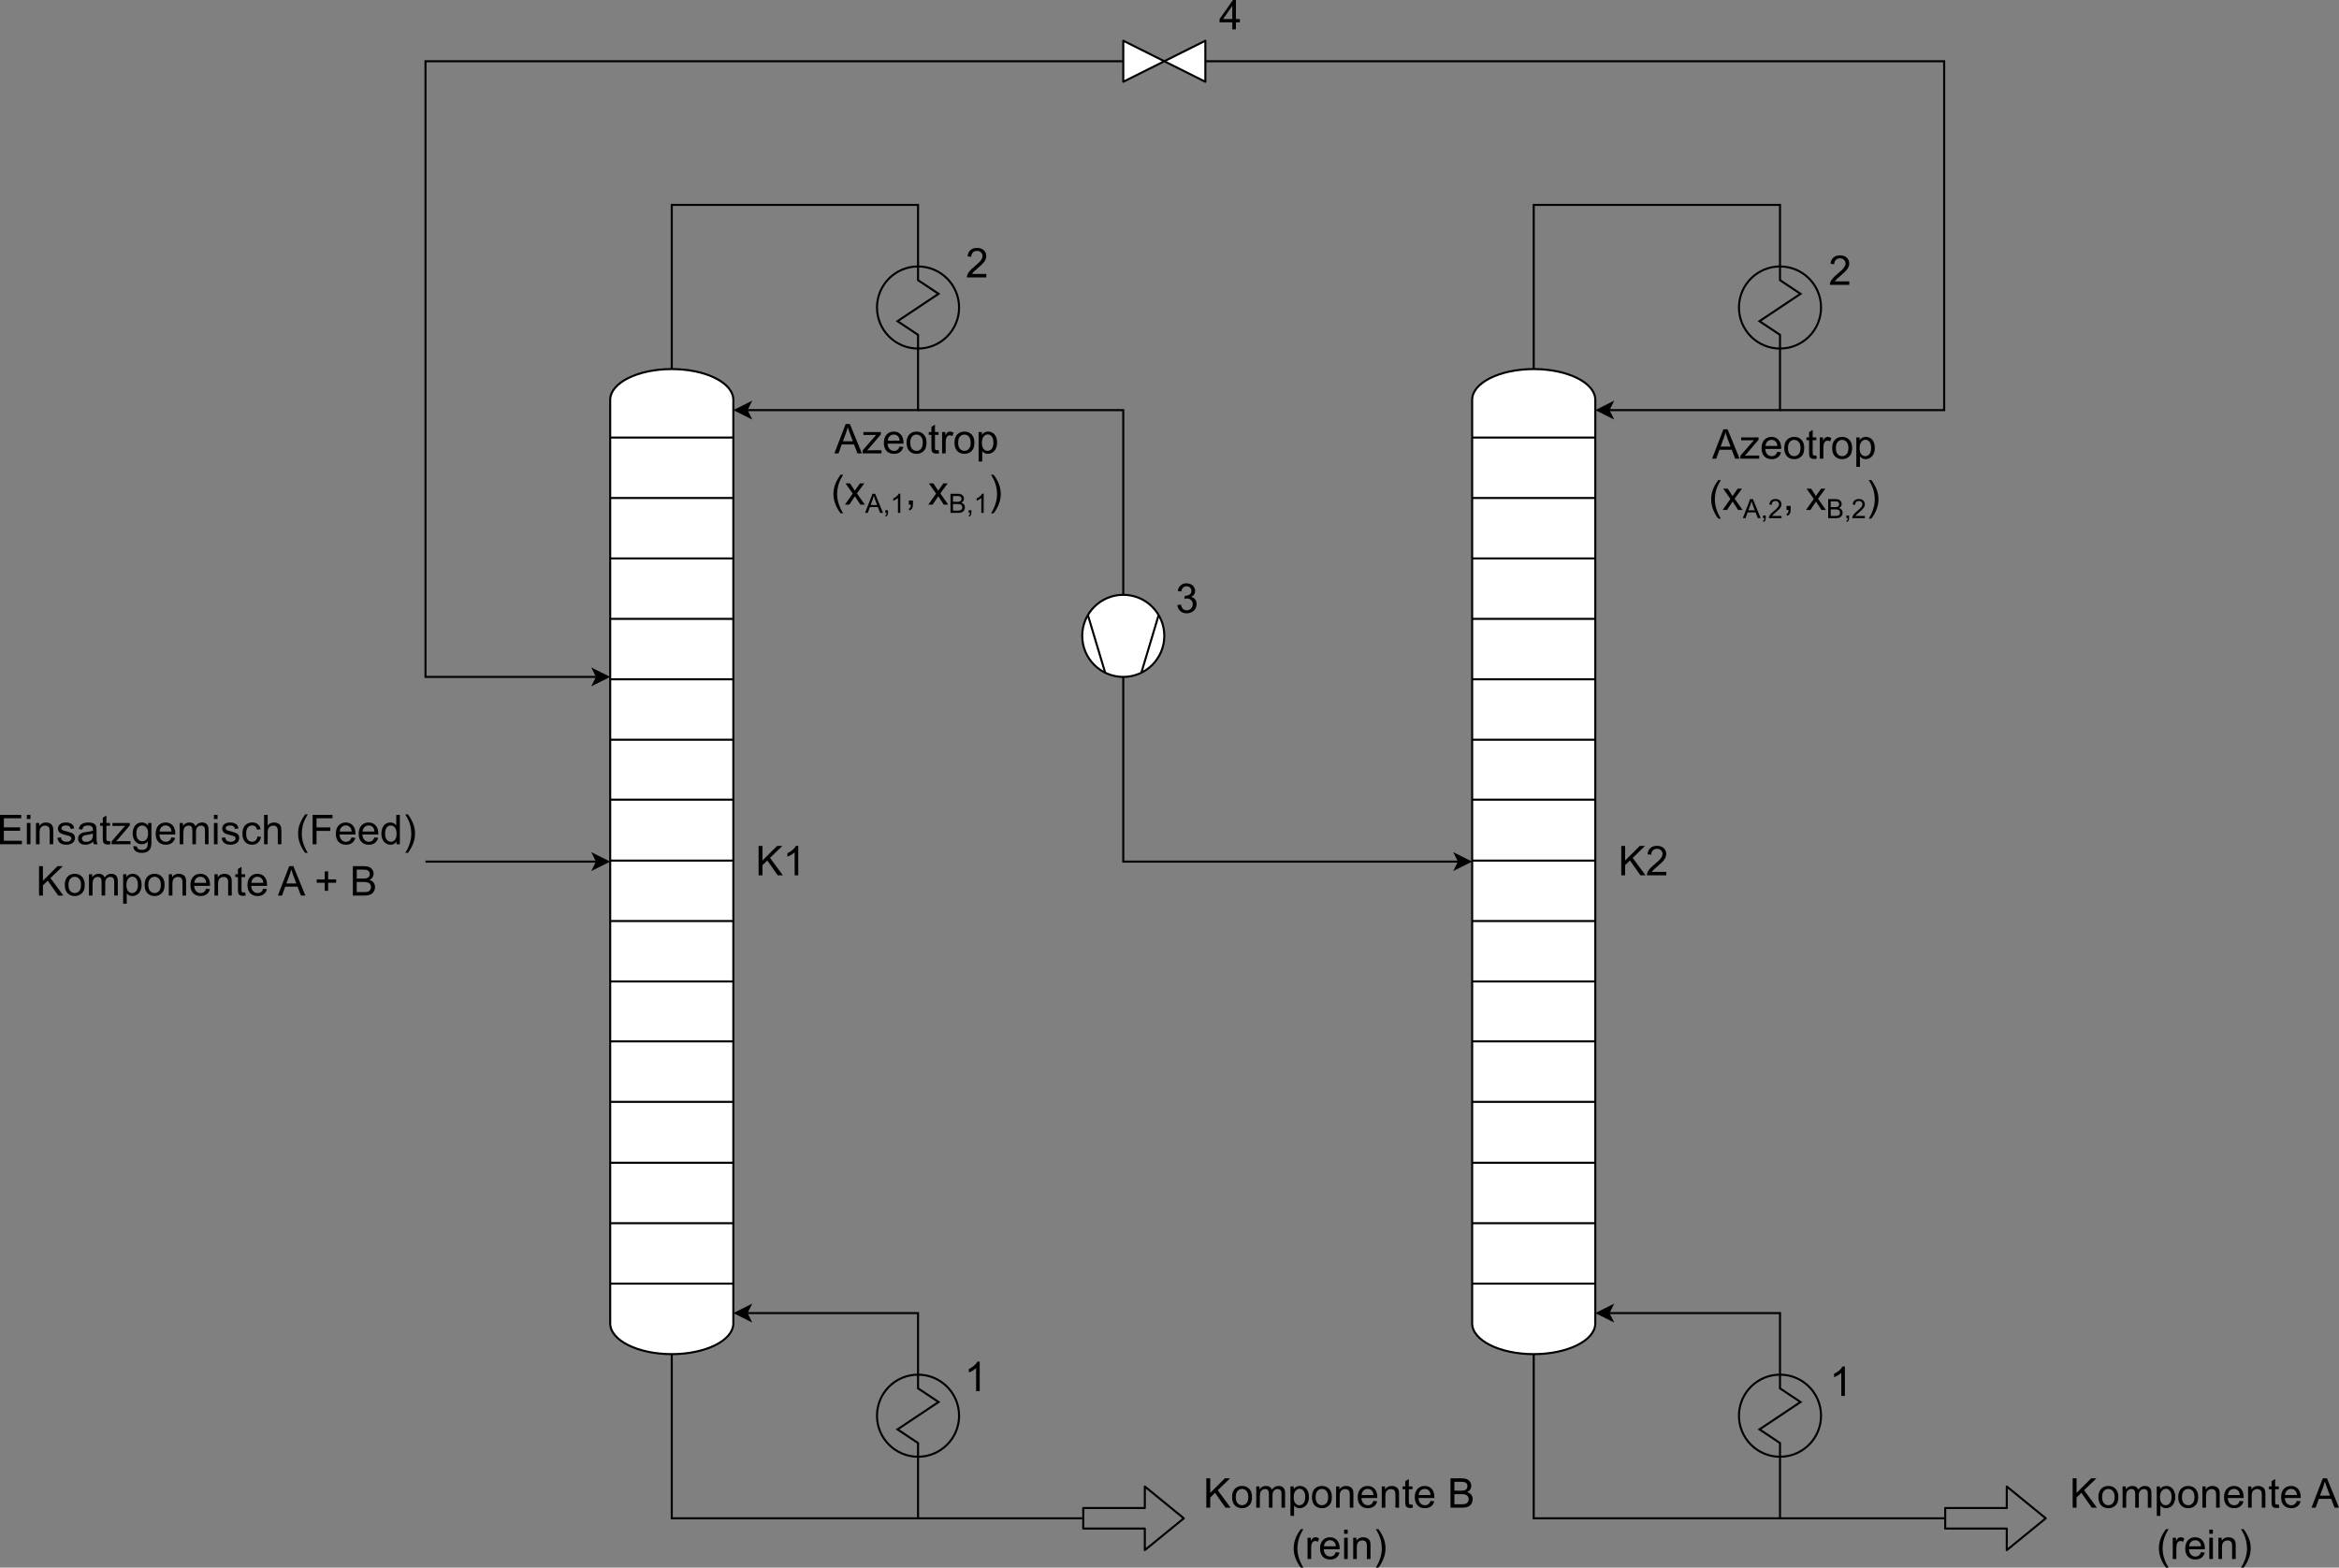 <?xml version="1.0" encoding="UTF-8" standalone="no"?>
<svg
   version="1.1"
   width="1139.698"
   height="763.885"
   viewBox="-0.5 -0.5 1139.698 763.885"
   id="svg412"
   xmlns="http://www.w3.org/2000/svg"
   xmlns:svg="http://www.w3.org/2000/svg">
  <rect x="-0.5" y="-0.5" width="1139.698" height="763.885" fill="#808080" stroke="none"/>
  <defs
     id="defs274" />
  <g
     id="g410"
     transform="translate(199.821,19.342)">
    <path
       d="m 97,175 c 0,-8.28 13.43,-15 30,-15 16.57,0 30,6.72 30,15 v 450 c 0,8.28 -13.43,15 -30,15 -16.57,0 -30,-6.72 -30,-15 z"
       fill="#ffffff"
       stroke="#000000"
       stroke-miterlimit="10"
       pointer-events="none"
       id="path276" />
    <path
       d="m 97,193.37 h 60"
       fill="none"
       stroke="#000000"
       stroke-miterlimit="10"
       pointer-events="none"
       id="path278" />
    <path
       d="m 97,605.64 h 60"
       fill="none"
       stroke="#000000"
       stroke-miterlimit="10"
       pointer-events="none"
       id="path280" />
    <path
       d="m 97,576.2 h 60"
       fill="none"
       stroke="#000000"
       stroke-miterlimit="10"
       pointer-events="none"
       id="path282" />
    <path
       d="m 97,546.75 h 60"
       fill="none"
       stroke="#000000"
       stroke-miterlimit="10"
       pointer-events="none"
       id="path284" />
    <path
       d="m 97,517.07 h 60"
       fill="none"
       stroke="#000000"
       stroke-miterlimit="10"
       pointer-events="none"
       id="path286" />
    <path
       d="m 97,487.6 h 60"
       fill="none"
       stroke="#000000"
       stroke-miterlimit="10"
       pointer-events="none"
       id="path288" />
    <path
       d="m 97,458.4 h 60"
       fill="none"
       stroke="#000000"
       stroke-miterlimit="10"
       pointer-events="none"
       id="path290" />
    <path
       d="m 97,428.96 h 60"
       fill="none"
       stroke="#000000"
       stroke-miterlimit="10"
       pointer-events="none"
       id="path292" />
    <path
       d="m 97,399.51 h 60"
       fill="none"
       stroke="#000000"
       stroke-miterlimit="10"
       pointer-events="none"
       id="path294" />
    <path
       d="m 97,369.82 h 60"
       fill="none"
       stroke="#000000"
       stroke-miterlimit="10"
       pointer-events="none"
       id="path296" />
    <path
       d="m 97,340.61 h 60"
       fill="none"
       stroke="#000000"
       stroke-miterlimit="10"
       pointer-events="none"
       id="path298" />
    <path
       d="m 97,311.17 h 60"
       fill="none"
       stroke="#000000"
       stroke-miterlimit="10"
       pointer-events="none"
       id="path300" />
    <path
       d="m 97,281.72 h 60"
       fill="none"
       stroke="#000000"
       stroke-miterlimit="10"
       pointer-events="none"
       id="path302" />
    <path
       d="m 97,252.27 h 60"
       fill="none"
       stroke="#000000"
       stroke-miterlimit="10"
       pointer-events="none"
       id="path304" />
    <path
       d="m 97,222.82 h 60"
       fill="none"
       stroke="#000000"
       stroke-miterlimit="10"
       pointer-events="none"
       id="path306" />
    <path
       d="m 247,150 v 30 h -83.63"
       fill="none"
       stroke="#000000"
       stroke-miterlimit="10"
       pointer-events="none"
       id="path308" />
    <path
       d="m 158.12,180 7,-3.5 -1.75,3.5 1.75,3.5 z"
       fill="#000000"
       stroke="#000000"
       stroke-miterlimit="10"
       pointer-events="none"
       id="path310" />
    <circle
       cx="247"
       cy="130"
       fill="none"
       stroke="#000000"
       transform="rotate(90,247,130)"
       pointer-events="none"
       id="ellipse312"
       r="20" />
    <path
       d="m 227,130 h 6.67 l 6.66,-10 13.34,20 6.66,-10 H 267"
       fill="none"
       stroke="#000000"
       stroke-miterlimit="10"
       transform="rotate(90,247,130)"
       pointer-events="none"
       id="path314" />
    <path
       d="m 327.5,725 v -10 h 30 v -10.5 l 19,15.5 -19,15.5 V 725 Z"
       fill="none"
       stroke="#000000"
       stroke-linejoin="round"
       stroke-miterlimit="10"
       pointer-events="none"
       id="path316" />
    <path
       d="M 127,160 V 80 h 120 v 30"
       fill="none"
       stroke="#000000"
       stroke-miterlimit="10"
       pointer-events="none"
       id="path318" />
    <path
       d="M 247,650 V 620 H 163.37"
       fill="none"
       stroke="#000000"
       stroke-miterlimit="10"
       pointer-events="none"
       id="path320" />
    <path
       d="m 158.12,620 7,-3.5 -1.75,3.5 1.75,3.5 z"
       fill="#000000"
       stroke="#000000"
       stroke-miterlimit="10"
       pointer-events="none"
       id="path322" />
    <circle
       cx="247"
       cy="670"
       fill="none"
       stroke="#000000"
       transform="rotate(90,247,670)"
       pointer-events="none"
       id="ellipse324"
       r="20" />
    <path
       d="m 227,670 h 6.67 l 6.66,-10 13.34,20 6.66,-10 H 267"
       fill="none"
       stroke="#000000"
       stroke-miterlimit="10"
       transform="rotate(90,247,670)"
       pointer-events="none"
       id="path326" />
    <path
       d="m 127,640 v 80 h 120 v -30"
       fill="none"
       stroke="#000000"
       stroke-miterlimit="10"
       pointer-events="none"
       id="path328" />
    <path
       d="m 247,720 h 80"
       fill="none"
       stroke="#000000"
       stroke-miterlimit="10"
       pointer-events="none"
       id="path330" />
    <path
       d="M 90.63,400 H 7"
       fill="none"
       stroke="#000000"
       stroke-miterlimit="10"
       pointer-events="none"
       id="path332" />
    <path
       d="m 95.88,400 -7,3.5 1.75,-3.5 -1.75,-3.5 z"
       fill="#000000"
       stroke="#000000"
       stroke-miterlimit="10"
       pointer-events="none"
       id="path334" />
    <path
       d="M 347,270 V 180 H 247"
       fill="none"
       stroke="#000000"
       stroke-miterlimit="10"
       pointer-events="none"
       id="path336" />
    <circle
       cx="347"
       cy="290"
       fill="#ffffff"
       stroke="#000000"
       transform="rotate(90,347,290)"
       pointer-events="none"
       id="ellipse338"
       r="20" />
    <path
       d="m 337,272.8 28,8.4 m -28,26 28,-8.4"
       fill="none"
       stroke="#000000"
       stroke-miterlimit="10"
       transform="rotate(90,347,290)"
       pointer-events="none"
       id="path340" />
    <path
       d="m 517,175 c 0,-8.28 13.43,-15 30,-15 16.57,0 30,6.72 30,15 v 450 c 0,8.28 -13.43,15 -30,15 -16.57,0 -30,-6.72 -30,-15 z"
       fill="#ffffff"
       stroke="#000000"
       stroke-miterlimit="10"
       pointer-events="none"
       id="path342" />
    <path
       d="m 517,193.37 h 60"
       fill="none"
       stroke="#000000"
       stroke-miterlimit="10"
       pointer-events="none"
       id="path344" />
    <path
       d="m 517,605.64 h 60"
       fill="none"
       stroke="#000000"
       stroke-miterlimit="10"
       pointer-events="none"
       id="path346" />
    <path
       d="m 517,576.2 h 60"
       fill="none"
       stroke="#000000"
       stroke-miterlimit="10"
       pointer-events="none"
       id="path348" />
    <path
       d="m 517,546.75 h 60"
       fill="none"
       stroke="#000000"
       stroke-miterlimit="10"
       pointer-events="none"
       id="path350" />
    <path
       d="m 517,517.07 h 60"
       fill="none"
       stroke="#000000"
       stroke-miterlimit="10"
       pointer-events="none"
       id="path352" />
    <path
       d="m 517,487.6 h 60"
       fill="none"
       stroke="#000000"
       stroke-miterlimit="10"
       pointer-events="none"
       id="path354" />
    <path
       d="m 517,458.4 h 60"
       fill="none"
       stroke="#000000"
       stroke-miterlimit="10"
       pointer-events="none"
       id="path356" />
    <path
       d="m 517,428.96 h 60"
       fill="none"
       stroke="#000000"
       stroke-miterlimit="10"
       pointer-events="none"
       id="path358" />
    <path
       d="m 517,399.51 h 60"
       fill="none"
       stroke="#000000"
       stroke-miterlimit="10"
       pointer-events="none"
       id="path360" />
    <path
       d="m 517,369.82 h 60"
       fill="none"
       stroke="#000000"
       stroke-miterlimit="10"
       pointer-events="none"
       id="path362" />
    <path
       d="m 517,340.61 h 60"
       fill="none"
       stroke="#000000"
       stroke-miterlimit="10"
       pointer-events="none"
       id="path364" />
    <path
       d="m 517,311.17 h 60"
       fill="none"
       stroke="#000000"
       stroke-miterlimit="10"
       pointer-events="none"
       id="path366" />
    <path
       d="m 517,281.72 h 60"
       fill="none"
       stroke="#000000"
       stroke-miterlimit="10"
       pointer-events="none"
       id="path368" />
    <path
       d="m 517,252.27 h 60"
       fill="none"
       stroke="#000000"
       stroke-miterlimit="10"
       pointer-events="none"
       id="path370" />
    <path
       d="m 517,222.82 h 60"
       fill="none"
       stroke="#000000"
       stroke-miterlimit="10"
       pointer-events="none"
       id="path372" />
    <path
       d="m 667,150 v 30 h -83.63"
       fill="none"
       stroke="#000000"
       stroke-miterlimit="10"
       pointer-events="none"
       id="path374" />
    <path
       d="m 578.12,180 7,-3.5 -1.75,3.5 1.75,3.5 z"
       fill="#000000"
       stroke="#000000"
       stroke-miterlimit="10"
       pointer-events="none"
       id="path376" />
    <circle
       cx="667"
       cy="130"
       fill="none"
       stroke="#000000"
       transform="rotate(90,667,130)"
       pointer-events="none"
       id="ellipse378"
       r="20" />
    <path
       d="m 647,130 h 6.67 l 6.66,-10 13.34,20 6.66,-10 H 687"
       fill="none"
       stroke="#000000"
       stroke-miterlimit="10"
       transform="rotate(90,667,130)"
       pointer-events="none"
       id="path380" />
    <path
       d="m 747.5,725 v -10 h 30 v -10.5 l 19,15.5 -19,15.5 V 725 Z"
       fill="none"
       stroke="#000000"
       stroke-linejoin="round"
       stroke-miterlimit="10"
       pointer-events="none"
       id="path382" />
    <path
       d="M 547,160 V 80 h 120 v 30"
       fill="none"
       stroke="#000000"
       stroke-miterlimit="10"
       pointer-events="none"
       id="path384" />
    <path
       d="M 667,650 V 620 H 583.37"
       fill="none"
       stroke="#000000"
       stroke-miterlimit="10"
       pointer-events="none"
       id="path386" />
    <path
       d="m 578.12,620 7,-3.5 -1.75,3.5 1.75,3.5 z"
       fill="#000000"
       stroke="#000000"
       stroke-miterlimit="10"
       pointer-events="none"
       id="path388" />
    <circle
       cx="667"
       cy="670"
       fill="none"
       stroke="#000000"
       transform="rotate(90,667,670)"
       pointer-events="none"
       id="ellipse390"
       r="20" />
    <path
       d="m 647,670 h 6.67 l 6.66,-10 13.34,20 6.66,-10 H 687"
       fill="none"
       stroke="#000000"
       stroke-miterlimit="10"
       transform="rotate(90,667,670)"
       pointer-events="none"
       id="path392" />
    <path
       d="m 547,640 v 80 h 120 v -30"
       fill="none"
       stroke="#000000"
       stroke-miterlimit="10"
       pointer-events="none"
       id="path394" />
    <path
       d="m 667,720 h 80"
       fill="none"
       stroke="#000000"
       stroke-miterlimit="10"
       pointer-events="none"
       id="path396" />
    <path
       d="M 510.63,400 H 347 v -90"
       fill="none"
       stroke="#000000"
       stroke-miterlimit="10"
       pointer-events="none"
       id="path398" />
    <path
       d="m 515.88,400 -7,3.5 1.75,-3.5 -1.75,-3.5 z"
       fill="#000000"
       stroke="#000000"
       stroke-miterlimit="10"
       pointer-events="none"
       id="path400" />
    <path
       d="M 387,10 H 747 V 180 H 667"
       fill="none"
       stroke="#000000"
       stroke-miterlimit="10"
       pointer-events="none"
       id="path402" />
    <path
       d="m 347,0 20,10 -20,10 z m 40,0 -20,10 20,10 z"
       fill="#ffffff"
       stroke="#000000"
       stroke-linejoin="round"
       stroke-miterlimit="10"
       pointer-events="none"
       id="path404" />
    <path
       d="M 90.63,310 H 7 V 10 h 340"
       fill="none"
       stroke="#000000"
       stroke-miterlimit="10"
       pointer-events="none"
       id="path406" />
    <path
       d="m 95.88,310 -7,3.5 1.75,-3.5 -1.75,-3.5 z"
       fill="#000000"
       stroke="#000000"
       stroke-miterlimit="10"
       pointer-events="none"
       id="path408" />
  </g>
  <g
     id="layer1"
     style="display:inline"
     transform="translate(199.821,19.342)">
    <g
       id="text575"
       >
      <path
         d="m -200.321,391.541 v -14.316 h 10.352 v 1.689 h -8.457 v 4.385 h 7.92 v 1.68 h -7.92 v 4.873 h 8.789 v 1.689 z"
         id="path1356" />
      <path
         d="m -187.235,379.246 v -2.021 h 1.758 v 2.021 z m 0,12.295 v -10.371 h 1.758 v 10.371 z"
         id="path1358" />
      <path
         d="m -182.801,391.541 v -10.371 h 1.582 v 1.475 q 1.143,-1.709 3.301,-1.709 0.938,0 1.719,0.342 0.791,0.332 1.182,0.879 0.391,0.547 0.547,1.299 0.098,0.488 0.098,1.709 v 6.377 h -1.758 v -6.309 q 0,-1.074 -0.205,-1.602 -0.205,-0.537 -0.732,-0.85 -0.518,-0.322 -1.221,-0.322 -1.123,0 -1.943,0.713 -0.811,0.713 -0.811,2.705 v 5.664 z"
         id="path1360" />
      <path
         d="m -172.381,388.445 1.738,-0.273 q 0.146,1.045 0.811,1.602 0.674,0.557 1.875,0.557 1.211,0 1.797,-0.488 0.586,-0.498 0.586,-1.162 0,-0.596 -0.518,-0.938 -0.361,-0.234 -1.797,-0.596 -1.934,-0.488 -2.686,-0.84 -0.742,-0.361 -1.133,-0.986 -0.381,-0.635 -0.381,-1.396 0,-0.693 0.312,-1.279 0.322,-0.596 0.869,-0.986 0.41,-0.303 1.113,-0.508 0.713,-0.215 1.523,-0.215 1.221,0 2.139,0.352 0.928,0.352 1.367,0.957 0.439,0.596 0.605,1.602 l -1.719,0.234 q -0.117,-0.801 -0.684,-1.25 -0.557,-0.449 -1.582,-0.449 -1.211,0 -1.729,0.4 -0.518,0.4 -0.518,0.938 0,0.342 0.215,0.615 0.215,0.283 0.674,0.469 0.264,0.098 1.553,0.449 1.865,0.498 2.598,0.82 0.742,0.312 1.162,0.918 0.42,0.605 0.42,1.504 0,0.879 -0.518,1.66 -0.508,0.771 -1.475,1.201 -0.967,0.42 -2.188,0.42 -2.021,0 -3.086,-0.84 -1.055,-0.84 -1.348,-2.49 z"
         id="path1362" />
      <path
         d="m -154.91,390.261 q -0.977,0.83 -1.885,1.172 -0.898,0.342 -1.934,0.342 -1.709,0 -2.627,-0.83 -0.918,-0.84 -0.918,-2.139 0,-0.762 0.342,-1.387 0.352,-0.635 0.908,-1.016 0.566,-0.381 1.27,-0.576 0.518,-0.137 1.562,-0.264 2.129,-0.254 3.135,-0.605 0.01,-0.361 0.01,-0.459 0,-1.074 -0.498,-1.514 -0.674,-0.596 -2.002,-0.596 -1.24,0 -1.836,0.439 -0.586,0.43 -0.869,1.533 l -1.719,-0.234 q 0.234,-1.104 0.771,-1.777 0.537,-0.684 1.553,-1.045 1.016,-0.371 2.354,-0.371 1.328,0 2.158,0.312 0.83,0.312 1.221,0.791 0.391,0.469 0.547,1.191 0.088,0.449 0.088,1.621 v 2.344 q 0,2.451 0.107,3.105 0.117,0.645 0.449,1.24 h -1.836 q -0.273,-0.547 -0.352,-1.279 z m -0.146,-3.926 q -0.957,0.391 -2.871,0.664 -1.084,0.156 -1.533,0.352 -0.449,0.195 -0.693,0.576 -0.244,0.371 -0.244,0.83 0,0.703 0.527,1.172 0.537,0.469 1.562,0.469 1.016,0 1.807,-0.439 0.791,-0.449 1.162,-1.221 0.283,-0.596 0.283,-1.758 z"
         id="path1364" />
      <path
         d="m -146.717,389.968 0.254,1.553 q -0.742,0.156 -1.328,0.156 -0.957,0 -1.484,-0.303 -0.527,-0.303 -0.742,-0.791 -0.215,-0.498 -0.215,-2.08 v -5.967 h -1.289 v -1.367 h 1.289 v -2.568 l 1.748,-1.055 v 3.623 h 1.768 v 1.367 h -1.768 v 6.064 q 0,0.752 0.088,0.967 0.098,0.215 0.303,0.342 0.215,0.127 0.605,0.127 0.293,0 0.771,-0.068 z"
         id="path1366" />
      <path
         d="m -145.926,391.541 v -1.426 l 6.602,-7.578 q -1.123,0.059 -1.982,0.059 h -4.229 v -1.426 h 8.477 v 1.162 l -5.615,6.582 -1.084,1.201 q 1.182,-0.088 2.217,-0.088 h 4.795 v 1.514 z"
         id="path1368" />
      <path
         d="m -135.321,392.4 1.709,0.254 q 0.107,0.791 0.596,1.152 0.654,0.488 1.787,0.488 1.221,0 1.885,-0.488 0.664,-0.488 0.898,-1.367 0.137,-0.537 0.127,-2.256 -1.152,1.357 -2.871,1.357 -2.139,0 -3.311,-1.543 -1.172,-1.543 -1.172,-3.701 0,-1.484 0.537,-2.734 0.537,-1.26 1.553,-1.943 1.025,-0.684 2.402,-0.684 1.836,0 3.027,1.484 v -1.25 h 1.621 v 8.965 q 0,2.422 -0.498,3.428 -0.488,1.016 -1.562,1.602 -1.064,0.586 -2.627,0.586 -1.855,0 -2.998,-0.84 -1.143,-0.83 -1.104,-2.51 z m 1.455,-6.23 q 0,2.041 0.811,2.979 0.811,0.938 2.031,0.938 1.211,0 2.031,-0.928 0.82,-0.938 0.82,-2.93 0,-1.904 -0.85,-2.871 -0.84,-0.967 -2.031,-0.967 -1.172,0 -1.992,0.957 -0.82,0.947 -0.82,2.822 z"
         id="path1370" />
      <path
         d="m -116.776,388.201 1.816,0.225 q -0.43,1.592 -1.592,2.471 -1.162,0.879 -2.969,0.879 -2.275,0 -3.613,-1.396 -1.328,-1.406 -1.328,-3.936 0,-2.617 1.348,-4.062 1.348,-1.445 3.496,-1.445 2.08,0 3.398,1.416 1.318,1.416 1.318,3.984 0,0.156 -0.01,0.469 h -7.734 q 0.098,1.709 0.967,2.617 0.869,0.908 2.168,0.908 0.967,0 1.65,-0.508 0.684,-0.508 1.084,-1.621 z m -5.771,-2.842 h 5.791 q -0.117,-1.309 -0.664,-1.963 -0.84,-1.016 -2.178,-1.016 -1.211,0 -2.041,0.811 -0.82,0.811 -0.908,2.168 z"
         id="path1372" />
      <path
         d="m -112.752,391.541 v -10.371 h 1.572 v 1.455 q 0.488,-0.762 1.299,-1.221 0.811,-0.469 1.846,-0.469 1.152,0 1.885,0.479 0.742,0.479 1.045,1.338 1.23,-1.816 3.203,-1.816 1.543,0 2.373,0.859 0.83,0.85 0.83,2.627 v 7.119 h -1.748 v -6.533 q 0,-1.055 -0.176,-1.514 -0.166,-0.469 -0.615,-0.752 -0.449,-0.283 -1.055,-0.283 -1.094,0 -1.816,0.732 -0.723,0.723 -0.723,2.324 v 6.025 h -1.758 v -6.738 q 0,-1.172 -0.43,-1.758 -0.43,-0.586 -1.406,-0.586 -0.742,0 -1.377,0.391 -0.625,0.391 -0.908,1.143 -0.283,0.752 -0.283,2.168 v 5.381 z"
         id="path1374" />
      <path
         d="m -96.082,379.246 v -2.021 h 1.758 v 2.021 z m 0,12.295 v -10.371 h 1.758 v 10.371 z"
         id="path1376" />
      <path
         d="m -92.352,388.445 1.738,-0.273 q 0.146,1.045 0.811,1.602 0.674,0.557 1.875,0.557 1.211,0 1.797,-0.488 0.586,-0.498 0.586,-1.162 0,-0.596 -0.518,-0.938 -0.361,-0.234 -1.797,-0.596 -1.934,-0.488 -2.686,-0.84 -0.742,-0.361 -1.133,-0.986 -0.381,-0.635 -0.381,-1.396 0,-0.693 0.312,-1.279 0.322,-0.596 0.869,-0.986 0.41,-0.303 1.113,-0.508 0.713,-0.215 1.523,-0.215 1.221,0 2.139,0.352 0.928,0.352 1.367,0.957 0.439,0.596 0.605,1.602 l -1.719,0.234 q -0.117,-0.801 -0.684,-1.25 -0.557,-0.449 -1.582,-0.449 -1.211,0 -1.729,0.4 -0.518,0.4 -0.518,0.938 0,0.342 0.215,0.615 0.215,0.283 0.674,0.469 0.264,0.098 1.553,0.449 1.865,0.498 2.598,0.82 0.742,0.312 1.162,0.918 0.42,0.605 0.42,1.504 0,0.879 -0.518,1.66 -0.508,0.771 -1.475,1.201 -0.967,0.42 -2.188,0.42 -2.021,0 -3.086,-0.84 -1.055,-0.84 -1.348,-2.49 z"
         id="path1378" />
      <path
         d="m -74.881,387.742 1.729,0.225 q -0.283,1.787 -1.455,2.803 -1.162,1.006 -2.861,1.006 -2.129,0 -3.428,-1.387 -1.289,-1.396 -1.289,-3.994 0,-1.68 0.557,-2.939 0.557,-1.26 1.689,-1.885 1.143,-0.635 2.48,-0.635 1.689,0 2.764,0.859 1.074,0.85 1.377,2.422 l -1.709,0.264 q -0.244,-1.045 -0.869,-1.572 -0.615,-0.527 -1.494,-0.527 -1.328,0 -2.158,0.957 -0.83,0.947 -0.83,3.008 0,2.09 0.801,3.037 0.801,0.947 2.09,0.947 1.035,0 1.729,-0.635 0.693,-0.635 0.879,-1.953 z"
         id="path1380" />
      <path
         d="m -71.649,391.541 v -14.316 h 1.758 v 5.137 q 1.23,-1.426 3.105,-1.426 1.152,0 2.002,0.459 0.85,0.449 1.211,1.25 0.371,0.801 0.371,2.324 v 6.572 h -1.758 v -6.572 q 0,-1.318 -0.576,-1.914 -0.566,-0.605 -1.611,-0.605 -0.781,0 -1.475,0.41 -0.684,0.4 -0.977,1.094 -0.293,0.693 -0.293,1.914 v 5.674 z"
         id="path1382" />
      <path
         d="m -51.61,395.75 q -1.455,-1.836 -2.461,-4.297 -1.006,-2.461 -1.006,-5.098 0,-2.324 0.752,-4.453 0.879,-2.471 2.715,-4.922 h 1.26 q -1.182,2.031 -1.562,2.9 -0.596,1.348 -0.938,2.812 -0.42,1.826 -0.42,3.672 0,4.697 2.92,9.385 z"
         id="path1384" />
      <path
         d="m -47.987,391.541 v -14.316 h 9.658 v 1.689 h -7.764 v 4.434 h 6.719 v 1.689 h -6.719 v 6.504 z"
         id="path1386" />
      <path
         d="m -28.992,388.201 1.816,0.225 q -0.43,1.592 -1.592,2.471 -1.162,0.879 -2.969,0.879 -2.275,0 -3.613,-1.396 -1.328,-1.406 -1.328,-3.936 0,-2.617 1.348,-4.062 1.348,-1.445 3.496,-1.445 2.08,0 3.398,1.416 1.318,1.416 1.318,3.984 0,0.156 -0.01,0.469 h -7.734 q 0.098,1.709 0.967,2.617 0.869,0.908 2.168,0.908 0.967,0 1.65,-0.508 0.684,-0.508 1.084,-1.621 z m -5.771,-2.842 h 5.791 q -0.117,-1.309 -0.664,-1.963 -0.84,-1.016 -2.178,-1.016 -1.211,0 -2.041,0.811 -0.82,0.811 -0.908,2.168 z"
         id="path1388" />
      <path
         d="m -17.869,388.201 1.816,0.225 q -0.43,1.592 -1.592,2.471 -1.162,0.879 -2.969,0.879 -2.275,0 -3.613,-1.396 -1.328,-1.406 -1.328,-3.936 0,-2.617 1.348,-4.062 1.348,-1.445 3.496,-1.445 2.08,0 3.398,1.416 1.318,1.416 1.318,3.984 0,0.156 -0.01,0.469 h -7.734 q 0.098,1.709 0.967,2.617 0.869,0.908 2.168,0.908 0.967,0 1.65,-0.508 0.684,-0.508 1.084,-1.621 z m -5.771,-2.842 h 5.791 q -0.117,-1.309 -0.664,-1.963 -0.84,-1.016 -2.178,-1.016 -1.211,0 -2.041,0.811 -0.82,0.811 -0.908,2.168 z"
         id="path1390" />
      <path
         d="m -7.117,391.541 v -1.309 q -0.986,1.543 -2.9,1.543 -1.24,0 -2.285,-0.684 -1.035,-0.684 -1.611,-1.904 -0.566,-1.23 -0.566,-2.822 0,-1.553 0.518,-2.812 0.518,-1.27 1.553,-1.943 1.035,-0.674 2.314,-0.674 0.938,0 1.67,0.4 0.732,0.391 1.191,1.025 v -5.137 h 1.748 v 14.316 z m -5.557,-5.176 q 0,1.992 0.84,2.979 0.84,0.986 1.982,0.986 1.152,0 1.953,-0.938 0.811,-0.947 0.811,-2.881 0,-2.129 -0.82,-3.125 -0.82,-0.996 -2.021,-0.996 -1.172,0 -1.963,0.957 -0.781,0.957 -0.781,3.018 z"
         id="path1392" />
      <path
         d="M -1.571,395.75 H -2.83 q 2.92,-4.688 2.92,-9.385 0,-1.836 -0.42,-3.643 -0.332,-1.465 -0.928,-2.812 -0.381,-0.879 -1.572,-2.93 h 1.26 q 1.836,2.451 2.715,4.922 0.752,2.129 0.752,4.453 0,2.637 -1.016,5.098 -1.006,2.461 -2.451,4.297 z"
         id="path1394" />
      <path
         d="m -181.297,416.541 v -14.316 h 1.895 v 7.1 l 7.109,-7.1 h 2.568 l -6.006,5.801 6.27,8.516 h -2.5 l -5.098,-7.246 -2.344,2.285 v 4.961 z"
         id="path1396" />
      <path
         d="m -168.758,411.355 q 0,-2.881 1.602,-4.268 1.338,-1.152 3.262,-1.152 2.139,0 3.496,1.406 1.357,1.396 1.357,3.867 0,2.002 -0.605,3.154 -0.596,1.143 -1.748,1.777 -1.143,0.635 -2.5,0.635 -2.178,0 -3.525,-1.396 -1.338,-1.396 -1.338,-4.023 z m 1.807,0 q 0,1.992 0.869,2.988 0.869,0.986 2.188,0.986 1.309,0 2.178,-0.996 0.869,-0.996 0.869,-3.037 0,-1.924 -0.879,-2.91 -0.869,-0.996 -2.168,-0.996 -1.318,0 -2.188,0.986 -0.869,0.986 -0.869,2.979 z"
         id="path1398" />
      <path
         d="m -156.981,416.541 v -10.371 h 1.572 v 1.455 q 0.488,-0.762 1.299,-1.221 0.811,-0.469 1.846,-0.469 1.152,0 1.885,0.479 0.742,0.479 1.045,1.338 1.23,-1.816 3.203,-1.816 1.543,0 2.373,0.859 0.83,0.85 0.83,2.627 v 7.119 h -1.748 v -6.533 q 0,-1.055 -0.176,-1.514 -0.166,-0.469 -0.615,-0.752 -0.449,-0.283 -1.055,-0.283 -1.094,0 -1.816,0.732 -0.723,0.723 -0.723,2.324 v 6.025 h -1.758 v -6.738 q 0,-1.172 -0.43,-1.758 -0.43,-0.586 -1.406,-0.586 -0.742,0 -1.377,0.391 -0.625,0.391 -0.908,1.143 -0.283,0.752 -0.283,2.168 v 5.381 z"
         id="path1400" />
      <path
         d="m -140.321,420.515 v -14.346 h 1.602 v 1.348 q 0.566,-0.791 1.279,-1.182 0.713,-0.4 1.729,-0.4 1.328,0 2.344,0.684 1.016,0.684 1.533,1.934 0.518,1.24 0.518,2.725 0,1.592 -0.576,2.871 -0.566,1.27 -1.66,1.953 -1.084,0.674 -2.285,0.674 -0.879,0 -1.582,-0.371 -0.693,-0.371 -1.143,-0.938 v 5.049 z m 1.592,-9.102 q 0,2.002 0.811,2.959 0.811,0.957 1.963,0.957 1.172,0 2.002,-0.986 0.84,-0.996 0.84,-3.076 0,-1.982 -0.82,-2.969 -0.811,-0.986 -1.943,-0.986 -1.123,0 -1.992,1.055 -0.859,1.045 -0.859,3.047 z"
         id="path1402" />
      <path
         d="m -129.852,411.355 q 0,-2.881 1.602,-4.268 1.338,-1.152 3.262,-1.152 2.139,0 3.496,1.406 1.357,1.396 1.357,3.867 0,2.002 -0.605,3.154 -0.596,1.143 -1.748,1.777 -1.143,0.635 -2.5,0.635 -2.178,0 -3.525,-1.396 -1.338,-1.396 -1.338,-4.023 z m 1.807,0 q 0,1.992 0.869,2.988 0.869,0.986 2.188,0.986 1.309,0 2.178,-0.996 0.869,-0.996 0.869,-3.037 0,-1.924 -0.879,-2.91 -0.869,-0.996 -2.168,-0.996 -1.318,0 -2.188,0.986 -0.869,0.986 -0.869,2.979 z"
         id="path1404" />
      <path
         d="m -118.075,416.541 v -10.371 h 1.582 v 1.475 q 1.143,-1.709 3.301,-1.709 0.938,0 1.719,0.342 0.791,0.332 1.182,0.879 0.391,0.547 0.547,1.299 0.098,0.488 0.098,1.709 v 6.377 h -1.758 v -6.309 q 0,-1.074 -0.205,-1.602 -0.205,-0.537 -0.732,-0.85 -0.518,-0.322 -1.221,-0.322 -1.123,0 -1.943,0.713 -0.811,0.713 -0.811,2.705 v 5.664 z"
         id="path1406" />
      <path
         d="m -99.852,413.201 1.816,0.225 q -0.43,1.592 -1.592,2.471 -1.162,0.879 -2.969,0.879 -2.275,0 -3.613,-1.396 -1.328,-1.406 -1.328,-3.936 0,-2.617 1.348,-4.062 1.348,-1.445 3.496,-1.445 2.08,0 3.398,1.416 1.318,1.416 1.318,3.984 0,0.156 -0.01,0.469 h -7.734 q 0.098,1.709 0.967,2.617 0.869,0.908 2.168,0.908 0.967,0 1.65,-0.508 0.684,-0.508 1.084,-1.621 z m -5.771,-2.842 h 5.791 q -0.117,-1.309 -0.664,-1.963 -0.84,-1.016 -2.178,-1.016 -1.211,0 -2.041,0.811 -0.82,0.811 -0.908,2.168 z"
         id="path1408" />
      <path
         d="m -95.828,416.541 v -10.371 h 1.582 v 1.475 q 1.143,-1.709 3.301,-1.709 0.938,0 1.719,0.342 0.791,0.332 1.182,0.879 0.391,0.547 0.547,1.299 0.098,0.488 0.098,1.709 v 6.377 h -1.758 v -6.309 q 0,-1.074 -0.205,-1.602 -0.205,-0.537 -0.732,-0.85 -0.518,-0.322 -1.221,-0.322 -1.123,0 -1.943,0.713 -0.811,0.713 -0.811,2.705 v 5.664 z"
         id="path1410" />
      <path
         d="m -80.867,414.968 0.254,1.553 q -0.742,0.156 -1.328,0.156 -0.957,0 -1.484,-0.303 -0.527,-0.303 -0.742,-0.791 -0.215,-0.498 -0.215,-2.08 v -5.967 h -1.289 v -1.367 h 1.289 v -2.568 l 1.748,-1.055 v 3.623 h 1.768 v 1.367 h -1.768 v 6.064 q 0,0.752 0.088,0.967 0.098,0.215 0.303,0.342 0.215,0.127 0.605,0.127 0.293,0 0.771,-0.068 z"
         id="path1412" />
      <path
         d="m -72.049,413.201 1.816,0.225 q -0.43,1.592 -1.592,2.471 -1.162,0.879 -2.969,0.879 -2.275,0 -3.613,-1.396 -1.328,-1.406 -1.328,-3.936 0,-2.617 1.348,-4.062 1.348,-1.445 3.496,-1.445 2.08,0 3.398,1.416 1.318,1.416 1.318,3.984 0,0.156 -0.01,0.469 h -7.734 q 0.098,1.709 0.967,2.617 0.869,0.908 2.168,0.908 0.967,0 1.65,-0.508 0.684,-0.508 1.084,-1.621 z m -5.771,-2.842 h 5.791 q -0.117,-1.309 -0.664,-1.963 -0.84,-1.016 -2.178,-1.016 -1.211,0 -2.041,0.811 -0.82,0.811 -0.908,2.168 z"
         id="path1414" />
      <path
         d="m -64.92,416.541 5.498,-14.316 h 2.041 l 5.859,14.316 h -2.158 l -1.67,-4.336 h -5.986 l -1.572,4.336 z m 4.131,-5.879 h 4.854 l -1.494,-3.965 q -0.684,-1.807 -1.016,-2.969 -0.273,1.377 -0.771,2.734 z"
         id="path1416" />
      <path
         d="m -42.088,414.226 v -3.926 h -3.896 v -1.641 h 3.896 v -3.896 h 1.66 v 3.896 h 3.896 v 1.641 h -3.896 v 3.926 z"
         id="path1418" />
      <path
         d="m -28.397,416.541 v -14.316 h 5.371 q 1.641,0 2.627,0.439 0.996,0.43 1.553,1.338 0.566,0.898 0.566,1.885 0,0.918 -0.498,1.729 -0.498,0.811 -1.504,1.309 1.299,0.381 1.992,1.299 0.703,0.918 0.703,2.168 0,1.006 -0.43,1.875 -0.42,0.859 -1.045,1.328 -0.625,0.469 -1.572,0.713 -0.938,0.234 -2.305,0.234 z m 1.895,-8.301 h 3.096 q 1.26,0 1.807,-0.166 0.723,-0.215 1.084,-0.713 0.371,-0.498 0.371,-1.25 0,-0.713 -0.342,-1.25 -0.342,-0.547 -0.977,-0.742 -0.635,-0.205 -2.178,-0.205 h -2.861 z m 0,6.611 h 3.564 q 0.918,0 1.289,-0.068 0.654,-0.117 1.094,-0.391 0.439,-0.273 0.723,-0.791 0.283,-0.527 0.283,-1.211 0,-0.801 -0.41,-1.387 -0.41,-0.596 -1.143,-0.83 -0.723,-0.244 -2.09,-0.244 h -3.311 z"
         id="path1420" />
    </g>
    <g
       id="text575-7"
       >
      <path
         d="m 387.477,714.833 v -14.316 h 1.895 v 7.1 l 7.109,-7.1 h 2.568 l -6.006,5.801 6.27,8.516 h -2.5 l -5.098,-7.246 -2.344,2.285 v 4.961 z"
         id="path1462" />
      <path
         d="m 400.016,709.648 q 0,-2.881 1.602,-4.268 1.338,-1.152 3.262,-1.152 2.139,0 3.496,1.406 1.357,1.396 1.357,3.867 0,2.002 -0.605,3.154 -0.596,1.143 -1.748,1.777 -1.143,0.635 -2.5,0.635 -2.178,0 -3.525,-1.396 -1.338,-1.396 -1.338,-4.023 z m 1.807,0 q 0,1.992 0.869,2.988 0.869,0.986 2.188,0.986 1.309,0 2.178,-0.996 0.869,-0.996 0.869,-3.037 0,-1.924 -0.879,-2.91 -0.869,-0.996 -2.168,-0.996 -1.318,0 -2.188,0.986 -0.869,0.986 -0.869,2.979 z"
         id="path1464" />
      <path
         d="M 411.793,714.833 V 704.462 h 1.572 v 1.455 q 0.488,-0.762 1.299,-1.221 0.811,-0.469 1.846,-0.469 1.152,0 1.885,0.479 0.742,0.479 1.045,1.338 1.23,-1.816 3.203,-1.816 1.543,0 2.373,0.859 0.83,0.85 0.83,2.627 v 7.119 h -1.748 v -6.533 q 0,-1.055 -0.176,-1.514 -0.166,-0.469 -0.615,-0.752 -0.449,-0.283 -1.055,-0.283 -1.094,0 -1.816,0.732 -0.723,0.723 -0.723,2.324 v 6.025 h -1.758 v -6.738 q 0,-1.172 -0.43,-1.758 -0.43,-0.586 -1.406,-0.586 -0.742,0 -1.377,0.391 -0.625,0.391 -0.908,1.143 -0.283,0.752 -0.283,2.168 v 5.381 z"
         id="path1466" />
      <path
         d="m 428.453,718.808 v -14.346 h 1.602 v 1.348 q 0.566,-0.791 1.279,-1.182 0.713,-0.4 1.729,-0.4 1.328,0 2.344,0.684 1.016,0.684 1.533,1.934 0.518,1.24 0.518,2.725 0,1.592 -0.576,2.871 -0.566,1.27 -1.66,1.953 -1.084,0.674 -2.285,0.674 -0.879,0 -1.582,-0.371 -0.693,-0.371 -1.143,-0.938 v 5.049 z m 1.592,-9.102 q 0,2.002 0.811,2.959 0.811,0.957 1.963,0.957 1.172,0 2.002,-0.986 0.84,-0.996 0.84,-3.076 0,-1.982 -0.82,-2.969 -0.811,-0.986 -1.943,-0.986 -1.123,0 -1.992,1.055 -0.859,1.045 -0.859,3.047 z"
         id="path1468" />
      <path
         d="m 438.922,709.648 q 0,-2.881 1.602,-4.268 1.338,-1.152 3.262,-1.152 2.139,0 3.496,1.406 1.357,1.396 1.357,3.867 0,2.002 -0.605,3.154 -0.596,1.143 -1.748,1.777 -1.143,0.635 -2.5,0.635 -2.178,0 -3.525,-1.396 -1.338,-1.396 -1.338,-4.023 z m 1.807,0 q 0,1.992 0.869,2.988 0.869,0.986 2.188,0.986 1.309,0 2.178,-0.996 0.869,-0.996 0.869,-3.037 0,-1.924 -0.879,-2.91 -0.869,-0.996 -2.168,-0.996 -1.318,0 -2.188,0.986 -0.869,0.986 -0.869,2.979 z"
         id="path1470" />
      <path
         d="M 450.7,714.833 V 704.462 h 1.582 v 1.475 q 1.143,-1.709 3.301,-1.709 0.938,0 1.719,0.342 0.791,0.332 1.182,0.879 0.391,0.547 0.547,1.299 0.098,0.488 0.098,1.709 v 6.377 h -1.758 v -6.309 q 0,-1.074 -0.205,-1.602 -0.205,-0.537 -0.732,-0.85 -0.518,-0.322 -1.221,-0.322 -1.123,0 -1.943,0.713 -0.811,0.713 -0.811,2.705 v 5.664 z"
         id="path1472" />
      <path
         d="m 468.922,711.493 1.816,0.225 q -0.43,1.592 -1.592,2.471 -1.162,0.879 -2.969,0.879 -2.275,0 -3.613,-1.396 -1.328,-1.406 -1.328,-3.936 0,-2.617 1.348,-4.062 1.348,-1.445 3.496,-1.445 2.08,0 3.398,1.416 1.318,1.416 1.318,3.984 0,0.156 -0.01,0.469 h -7.734 q 0.098,1.709 0.967,2.617 0.869,0.908 2.168,0.908 0.967,0 1.65,-0.508 0.684,-0.508 1.084,-1.621 z m -5.771,-2.842 h 5.791 q -0.117,-1.309 -0.664,-1.963 -0.84,-1.016 -2.178,-1.016 -1.211,0 -2.041,0.811 -0.82,0.811 -0.908,2.168 z"
         id="path1474" />
      <path
         d="M 472.946,714.833 V 704.462 h 1.582 v 1.475 q 1.143,-1.709 3.301,-1.709 0.938,0 1.719,0.342 0.791,0.332 1.182,0.879 0.391,0.547 0.547,1.299 0.098,0.488 0.098,1.709 v 6.377 h -1.758 v -6.309 q 0,-1.074 -0.205,-1.602 -0.205,-0.537 -0.732,-0.85 -0.518,-0.322 -1.221,-0.322 -1.123,0 -1.943,0.713 -0.811,0.713 -0.811,2.705 v 5.664 z"
         id="path1476" />
      <path
         d="m 487.907,713.261 0.254,1.553 q -0.742,0.156 -1.328,0.156 -0.957,0 -1.484,-0.303 -0.527,-0.303 -0.742,-0.791 -0.215,-0.498 -0.215,-2.08 v -5.967 h -1.289 v -1.367 h 1.289 v -2.568 l 1.748,-1.055 v 3.623 h 1.768 v 1.367 h -1.768 v 6.064 q 0,0.752 0.088,0.967 0.098,0.215 0.303,0.342 0.215,0.127 0.605,0.127 0.293,0 0.771,-0.068 z"
         id="path1478" />
      <path
         d="m 496.725,711.493 1.816,0.225 q -0.43,1.592 -1.592,2.471 -1.162,0.879 -2.969,0.879 -2.275,0 -3.613,-1.396 -1.328,-1.406 -1.328,-3.936 0,-2.617 1.348,-4.062 1.348,-1.445 3.496,-1.445 2.08,0 3.398,1.416 1.318,1.416 1.318,3.984 0,0.156 -0.01,0.469 h -7.734 q 0.098,1.709 0.967,2.617 0.869,0.908 2.168,0.908 0.967,0 1.65,-0.508 0.684,-0.508 1.084,-1.621 z m -5.771,-2.842 h 5.791 q -0.117,-1.309 -0.664,-1.963 -0.84,-1.016 -2.178,-1.016 -1.211,0 -2.041,0.811 -0.82,0.811 -0.908,2.168 z"
         id="path1480" />
      <path
         d="m 506.451,714.833 v -14.316 h 5.371 q 1.641,0 2.627,0.439 0.996,0.43 1.553,1.338 0.566,0.898 0.566,1.885 0,0.918 -0.498,1.729 -0.498,0.811 -1.504,1.309 1.299,0.381 1.992,1.299 0.703,0.918 0.703,2.168 0,1.006 -0.43,1.875 -0.42,0.859 -1.045,1.328 -0.625,0.469 -1.572,0.713 -0.938,0.234 -2.305,0.234 z m 1.895,-8.301 h 3.096 q 1.26,0 1.807,-0.166 0.723,-0.215 1.084,-0.713 0.371,-0.498 0.371,-1.25 0,-0.713 -0.342,-1.25 -0.342,-0.547 -0.977,-0.742 -0.635,-0.205 -2.178,-0.205 h -2.861 z m 0,6.611 h 3.564 q 0.918,0 1.289,-0.068 0.654,-0.117 1.094,-0.391 0.439,-0.273 0.723,-0.791 0.283,-0.527 0.283,-1.211 0,-0.801 -0.41,-1.387 -0.41,-0.596 -1.143,-0.83 -0.723,-0.244 -2.09,-0.244 h -3.311 z"
         id="path1482" />
      <path
         d="m 433.512,744.042 q -1.455,-1.836 -2.461,-4.297 -1.006,-2.461 -1.006,-5.098 0,-2.324 0.752,-4.453 0.879,-2.471 2.715,-4.922 h 1.26 q -1.182,2.031 -1.562,2.9 -0.596,1.348 -0.938,2.812 -0.42,1.826 -0.42,3.672 0,4.697 2.92,9.385 z"
         id="path1484" />
      <path
         d="M 436.793,739.833 V 729.462 h 1.582 v 1.572 q 0.605,-1.104 1.113,-1.455 0.518,-0.352 1.133,-0.352 0.889,0 1.807,0.566 l -0.605,1.631 q -0.645,-0.381 -1.289,-0.381 -0.576,0 -1.035,0.352 -0.459,0.342 -0.654,0.957 -0.293,0.938 -0.293,2.051 v 5.43 z"
         id="path1486" />
      <path
         d="m 450.573,736.493 1.816,0.225 q -0.43,1.592 -1.592,2.471 -1.162,0.879 -2.969,0.879 -2.275,0 -3.613,-1.396 -1.328,-1.406 -1.328,-3.936 0,-2.617 1.348,-4.062 1.348,-1.445 3.496,-1.445 2.08,0 3.398,1.416 1.318,1.416 1.318,3.984 0,0.156 -0.01,0.469 h -7.734 q 0.098,1.709 0.967,2.617 0.869,0.908 2.168,0.908 0.967,0 1.65,-0.508 0.684,-0.508 1.084,-1.621 z m -5.771,-2.842 h 5.791 q -0.117,-1.309 -0.664,-1.963 -0.84,-1.016 -2.178,-1.016 -1.211,0 -2.041,0.811 -0.82,0.811 -0.908,2.168 z"
         id="path1488" />
      <path
         d="m 454.606,727.538 v -2.021 h 1.758 v 2.021 z m 0,12.295 V 729.462 h 1.758 v 10.371 z"
         id="path1490" />
      <path
         d="M 459.039,739.833 V 729.462 h 1.582 v 1.475 q 1.143,-1.709 3.301,-1.709 0.938,0 1.719,0.342 0.791,0.332 1.182,0.879 0.391,0.547 0.547,1.299 0.098,0.488 0.098,1.709 v 6.377 h -1.758 v -6.309 q 0,-1.074 -0.205,-1.602 -0.205,-0.537 -0.732,-0.85 -0.518,-0.322 -1.221,-0.322 -1.123,0 -1.943,0.713 -0.811,0.713 -0.811,2.705 v 5.664 z"
         id="path1492" />
      <path
         d="m 471.315,744.042 h -1.26 q 2.92,-4.688 2.92,-9.385 0,-1.836 -0.42,-3.643 -0.332,-1.465 -0.928,-2.812 -0.381,-0.879 -1.572,-2.93 h 1.26 q 1.836,2.451 2.715,4.922 0.752,2.129 0.752,4.453 0,2.637 -1.016,5.098 -1.006,2.461 -2.451,4.297 z"
         id="path1494" />
    </g>
    <g
       id="text575-7-0"
       >
      <path
         d="m 206.247,201.065 5.498,-14.316 h 2.041 l 5.859,14.316 h -2.158 l -1.67,-4.336 h -5.986 l -1.572,4.336 z m 4.131,-5.879 h 4.854 l -1.494,-3.965 q -0.684,-1.807 -1.016,-2.969 -0.273,1.377 -0.771,2.734 z"
         id="path1423" />
      <path
         d="m 220.007,201.065 v -1.426 l 6.602,-7.578 q -1.123,0.059 -1.982,0.059 h -4.229 v -1.426 h 8.477 v 1.162 l -5.615,6.582 -1.084,1.201 q 1.182,-0.088 2.217,-0.088 h 4.795 v 1.514 z"
         id="path1425" />
      <path
         d="m 238.034,197.725 1.816,0.225 q -0.43,1.592 -1.592,2.471 -1.162,0.879 -2.969,0.879 -2.275,0 -3.613,-1.396 -1.328,-1.406 -1.328,-3.936 0,-2.617 1.348,-4.062 1.348,-1.445 3.496,-1.445 2.08,0 3.398,1.416 1.318,1.416 1.318,3.984 0,0.156 -0.01,0.469 h -7.734 q 0.098,1.709 0.967,2.617 0.869,0.908 2.168,0.908 0.967,0 1.65,-0.508 0.684,-0.508 1.084,-1.621 z m -5.771,-2.842 h 5.791 q -0.117,-1.309 -0.664,-1.963 -0.84,-1.016 -2.178,-1.016 -1.211,0 -2.041,0.811 -0.82,0.811 -0.908,2.168 z"
         id="path1427" />
      <path
         d="m 241.403,195.879 q 0,-2.881 1.602,-4.268 1.338,-1.152 3.262,-1.152 2.139,0 3.496,1.406 1.357,1.396 1.357,3.867 0,2.002 -0.605,3.154 -0.596,1.143 -1.748,1.777 -1.143,0.635 -2.5,0.635 -2.178,0 -3.525,-1.396 -1.338,-1.396 -1.338,-4.023 z m 1.807,0 q 0,1.992 0.869,2.988 0.869,0.986 2.188,0.986 1.309,0 2.178,-0.996 0.869,-0.996 0.869,-3.037 0,-1.924 -0.879,-2.91 -0.869,-0.996 -2.168,-0.996 -1.318,0 -2.188,0.986 -0.869,0.986 -0.869,2.979 z"
         id="path1429" />
      <path
         d="m 257.018,199.493 0.254,1.553 q -0.742,0.156 -1.328,0.156 -0.957,0 -1.484,-0.303 -0.527,-0.303 -0.742,-0.791 -0.215,-0.498 -0.215,-2.08 v -5.967 h -1.289 v -1.367 h 1.289 v -2.568 l 1.748,-1.055 v 3.623 h 1.768 v 1.367 h -1.768 v 6.064 q 0,0.752 0.088,0.967 0.098,0.215 0.303,0.342 0.215,0.127 0.605,0.127 0.293,0 0.771,-0.068 z"
         id="path1431" />
      <path
         d="m 258.718,201.065 v -10.371 h 1.582 v 1.572 q 0.605,-1.104 1.113,-1.455 0.518,-0.352 1.133,-0.352 0.889,0 1.807,0.566 l -0.605,1.631 q -0.645,-0.381 -1.289,-0.381 -0.576,0 -1.035,0.352 -0.459,0.342 -0.654,0.957 -0.293,0.938 -0.293,2.051 v 5.43 z"
         id="path1433" />
      <path
         d="m 264.743,195.879 q 0,-2.881 1.602,-4.268 1.338,-1.152 3.262,-1.152 2.139,0 3.496,1.406 1.357,1.396 1.357,3.867 0,2.002 -0.605,3.154 -0.596,1.143 -1.748,1.777 -1.143,0.635 -2.5,0.635 -2.178,0 -3.525,-1.396 -1.338,-1.396 -1.338,-4.023 z m 1.807,0 q 0,1.992 0.869,2.988 0.869,0.986 2.188,0.986 1.309,0 2.178,-0.996 0.869,-0.996 0.869,-3.037 0,-1.924 -0.879,-2.91 -0.869,-0.996 -2.168,-0.996 -1.318,0 -2.188,0.986 -0.869,0.986 -0.869,2.979 z"
         id="path1435" />
      <path
         d="m 276.52,205.04 v -14.346 h 1.602 v 1.348 q 0.566,-0.791 1.279,-1.182 0.713,-0.4 1.729,-0.4 1.328,0 2.344,0.684 1.016,0.684 1.533,1.934 0.518,1.24 0.518,2.725 0,1.592 -0.576,2.871 -0.566,1.27 -1.66,1.953 -1.084,0.674 -2.285,0.674 -0.879,0 -1.582,-0.371 -0.693,-0.371 -1.143,-0.938 v 5.049 z m 1.592,-9.102 q 0,2.002 0.811,2.959 0.811,0.957 1.963,0.957 1.172,0 2.002,-0.986 0.84,-0.996 0.84,-3.076 0,-1.982 -0.82,-2.969 -0.811,-0.986 -1.943,-0.986 -1.123,0 -1.992,1.055 -0.859,1.045 -0.859,3.047 z"
         id="path1437" />
      <path
         d="m 209.249,230.274 q -1.455,-1.836 -2.461,-4.297 -1.006,-2.461 -1.006,-5.098 0,-2.324 0.752,-4.453 0.879,-2.471 2.715,-4.922 h 1.26 q -1.182,2.031 -1.562,2.9 -0.596,1.348 -0.938,2.812 -0.42,1.826 -0.42,3.672 0,4.697 2.92,9.385 z"
         id="path1439" />
      <path
         d="m 211.378,226.065 3.789,-5.391 -3.506,-4.98 h 2.197 l 1.592,2.432 q 0.449,0.693 0.723,1.162 0.43,-0.645 0.791,-1.143 l 1.748,-2.451 h 2.1 l -3.584,4.883 3.857,5.488 h -2.158 l -2.129,-3.223 -0.566,-0.869 -2.725,4.092 z"
         id="path1441" />
      <path
         d="m 221.212,230.065 3.574,-9.306 h 1.327 l 3.809,9.306 h -1.403 l -1.085,-2.818 h -3.891 l -1.022,2.818 z m 2.685,-3.821 h 3.155 l -0.971,-2.577 q -0.444,-1.174 -0.66,-1.93 -0.178,0.895 -0.501,1.777 z"
         style="font-size:65%;baseline-shift:sub"
         id="path1443" />
      <path
         d="m 231.058,230.065 v -1.301 h 1.301 v 1.301 q 0,0.717 -0.254,1.155 -0.254,0.444 -0.806,0.686 l -0.317,-0.489 q 0.362,-0.159 0.533,-0.47 0.171,-0.305 0.19,-0.882 z"
         style="font-size:65%;baseline-shift:sub"
         id="path1445" />
      <path
         d="m 238.357,230.065 h -1.143 v -7.281 q -0.413,0.394 -1.085,0.787 -0.666,0.394 -1.2,0.59 v -1.105 q 0.958,-0.451 1.676,-1.092 0.717,-0.641 1.016,-1.244 h 0.736 z"
         style="font-size:65%;baseline-shift:sub"
         id="path1447" />
      <path
         d="M 242.521,226.065 V 224.063 h 2.002 v 2.002 q 0,1.104 -0.391,1.777 -0.391,0.684 -1.24,1.055 l -0.488,-0.752 q 0.557,-0.244 0.82,-0.723 0.264,-0.469 0.293,-1.357 z"
         id="path1449" />
      <path
         d="m 252.004,226.065 3.789,-5.391 -3.506,-4.98 h 2.197 l 1.592,2.432 q 0.449,0.693 0.723,1.162 0.43,-0.645 0.791,-1.143 l 1.748,-2.451 h 2.1 l -3.584,4.883 3.857,5.488 h -2.158 l -2.129,-3.223 -0.566,-0.869 -2.725,4.092 z"
         id="path1451" />
      <path
         d="m 262.809,230.065 v -9.306 h 3.491 q 1.066,0 1.708,0.286 0.647,0.279 1.009,0.87 0.368,0.584 0.368,1.225 0,0.597 -0.324,1.124 -0.324,0.527 -0.978,0.851 0.844,0.248 1.295,0.844 0.457,0.597 0.457,1.409 0,0.654 -0.279,1.219 -0.273,0.559 -0.679,0.863 -0.406,0.305 -1.022,0.463 -0.609,0.152 -1.498,0.152 z m 1.231,-5.396 h 2.012 q 0.819,0 1.174,-0.108 0.47,-0.14 0.705,-0.463 0.241,-0.324 0.241,-0.812 0,-0.463 -0.222,-0.812 -0.222,-0.355 -0.635,-0.482 -0.413,-0.133 -1.416,-0.133 h -1.86 z m 0,4.297 h 2.317 q 0.597,0 0.838,-0.044 0.425,-0.076 0.711,-0.254 0.286,-0.178 0.47,-0.514 0.184,-0.343 0.184,-0.787 0,-0.521 -0.267,-0.901 -0.267,-0.387 -0.743,-0.54 -0.47,-0.159 -1.358,-0.159 h -2.152 z"
         style="font-size:65%;baseline-shift:sub"
         id="path1453" />
      <path
         d="m 271.683,230.065 v -1.301 h 1.301 v 1.301 q 0,0.717 -0.254,1.155 -0.254,0.444 -0.806,0.686 l -0.317,-0.489 q 0.362,-0.159 0.533,-0.47 0.171,-0.305 0.19,-0.882 z"
         style="font-size:65%;baseline-shift:sub"
         id="path1455" />
      <path
         d="m 278.983,230.065 h -1.143 v -7.281 q -0.413,0.394 -1.085,0.787 -0.666,0.394 -1.2,0.59 v -1.105 q 0.959,-0.451 1.676,-1.092 0.717,-0.641 1.016,-1.244 h 0.736 z"
         style="font-size:65%;baseline-shift:sub"
         id="path1457" />
      <path
         d="m 283.841,230.274 h -1.26 q 2.92,-4.688 2.92,-9.385 0,-1.836 -0.42,-3.643 -0.332,-1.465 -0.928,-2.812 -0.381,-0.879 -1.572,-2.93 h 1.26 q 1.836,2.451 2.715,4.922 0.752,2.129 0.752,4.453 0,2.637 -1.016,5.098 -1.006,2.461 -2.451,4.297 z"
         id="path1459" />
    </g>
    <g
       id="text575-7-0-7"
       >
      <path
         d="m 633.92,203.655 5.498,-14.316 h 2.041 l 5.859,14.316 h -2.158 l -1.67,-4.336 h -5.986 l -1.572,4.336 z m 4.131,-5.879 h 4.854 l -1.494,-3.965 q -0.684,-1.807 -1.016,-2.969 -0.273,1.377 -0.771,2.734 z"
         id="path1497" />
      <path
         d="m 647.679,203.655 v -1.426 l 6.602,-7.578 q -1.123,0.059 -1.982,0.059 h -4.229 v -1.426 h 8.477 v 1.162 l -5.615,6.582 -1.084,1.201 q 1.182,-0.088 2.217,-0.088 h 4.795 v 1.514 z"
         id="path1499" />
      <path
         d="m 665.707,200.315 1.816,0.225 q -0.43,1.592 -1.592,2.471 -1.162,0.879 -2.969,0.879 -2.275,0 -3.613,-1.396 -1.328,-1.406 -1.328,-3.936 0,-2.617 1.348,-4.062 1.348,-1.445 3.496,-1.445 2.08,0 3.398,1.416 1.318,1.416 1.318,3.984 0,0.156 -0.01,0.469 h -7.734 q 0.098,1.709 0.967,2.617 0.869,0.908 2.168,0.908 0.967,0 1.65,-0.508 0.684,-0.508 1.084,-1.621 z m -5.771,-2.842 h 5.791 q -0.117,-1.309 -0.664,-1.963 -0.84,-1.016 -2.178,-1.016 -1.211,0 -2.041,0.811 -0.82,0.811 -0.908,2.168 z"
         id="path1501" />
      <path
         d="m 669.076,198.469 q 0,-2.881 1.602,-4.268 1.338,-1.152 3.262,-1.152 2.139,0 3.496,1.406 1.357,1.396 1.357,3.867 0,2.002 -0.605,3.154 -0.596,1.143 -1.748,1.777 -1.143,0.635 -2.5,0.635 -2.178,0 -3.525,-1.396 -1.338,-1.396 -1.338,-4.023 z m 1.807,0 q 0,1.992 0.869,2.988 0.869,0.986 2.188,0.986 1.309,0 2.178,-0.996 0.869,-0.996 0.869,-3.037 0,-1.924 -0.879,-2.91 -0.869,-0.996 -2.168,-0.996 -1.318,0 -2.188,0.986 -0.869,0.986 -0.869,2.979 z"
         id="path1503" />
      <path
         d="m 684.691,202.082 0.254,1.553 q -0.742,0.156 -1.328,0.156 -0.957,0 -1.484,-0.303 -0.527,-0.303 -0.742,-0.791 -0.215,-0.498 -0.215,-2.08 v -5.967 h -1.289 v -1.367 h 1.289 v -2.568 l 1.748,-1.055 v 3.623 h 1.768 v 1.367 h -1.768 v 6.064 q 0,0.752 0.088,0.967 0.098,0.215 0.303,0.342 0.215,0.127 0.605,0.127 0.293,0 0.771,-0.068 z"
         id="path1505" />
      <path
         d="m 686.39,203.655 v -10.371 h 1.582 v 1.572 q 0.605,-1.104 1.113,-1.455 0.518,-0.352 1.133,-0.352 0.889,0 1.807,0.566 l -0.605,1.631 q -0.645,-0.381 -1.289,-0.381 -0.576,0 -1.035,0.352 -0.459,0.342 -0.654,0.957 -0.293,0.938 -0.293,2.051 v 5.43 z"
         id="path1507" />
      <path
         d="m 692.416,198.469 q 0,-2.881 1.602,-4.268 1.338,-1.152 3.262,-1.152 2.139,0 3.496,1.406 1.357,1.396 1.357,3.867 0,2.002 -0.605,3.154 -0.596,1.143 -1.748,1.777 -1.143,0.635 -2.5,0.635 -2.178,0 -3.525,-1.396 -1.338,-1.396 -1.338,-4.023 z m 1.807,0 q 0,1.992 0.869,2.988 0.869,0.986 2.188,0.986 1.309,0 2.178,-0.996 0.869,-0.996 0.869,-3.037 0,-1.924 -0.879,-2.91 -0.869,-0.996 -2.168,-0.996 -1.318,0 -2.188,0.986 -0.869,0.986 -0.869,2.979 z"
         id="path1509" />
      <path
         d="m 704.193,207.629 v -14.346 h 1.602 v 1.348 q 0.566,-0.791 1.279,-1.182 0.713,-0.4 1.729,-0.4 1.328,0 2.344,0.684 1.016,0.684 1.533,1.934 0.518,1.24 0.518,2.725 0,1.592 -0.576,2.871 -0.566,1.27 -1.66,1.953 -1.084,0.674 -2.285,0.674 -0.879,0 -1.582,-0.371 -0.693,-0.371 -1.143,-0.938 v 5.049 z m 1.592,-9.102 q 0,2.002 0.811,2.959 0.811,0.957 1.963,0.957 1.172,0 2.002,-0.986 0.84,-0.996 0.84,-3.076 0,-1.982 -0.82,-2.969 -0.811,-0.986 -1.943,-0.986 -1.123,0 -1.992,1.055 -0.859,1.045 -0.859,3.047 z"
         id="path1511" />
      <path
         d="m 636.922,232.863 q -1.455,-1.836 -2.461,-4.297 -1.006,-2.461 -1.006,-5.098 0,-2.324 0.752,-4.453 0.879,-2.471 2.715,-4.922 h 1.26 q -1.182,2.031 -1.562,2.9 -0.596,1.348 -0.938,2.812 -0.42,1.826 -0.42,3.672 0,4.697 2.92,9.385 z"
         id="path1513" />
      <path
         d="m 639.051,228.655 3.789,-5.391 -3.506,-4.98 h 2.197 l 1.592,2.432 q 0.449,0.693 0.723,1.162 0.43,-0.645 0.791,-1.143 l 1.748,-2.451 h 2.1 l -3.584,4.883 3.857,5.488 h -2.158 l -2.129,-3.223 -0.566,-0.869 -2.725,4.092 z"
         id="path1515" />
      <path
         d="m 648.885,232.655 3.574,-9.306 h 1.327 l 3.809,9.306 h -1.403 l -1.085,-2.818 h -3.891 l -1.022,2.818 z m 2.685,-3.821 h 3.155 l -0.971,-2.577 q -0.444,-1.174 -0.66,-1.93 -0.178,0.895 -0.501,1.777 z"
         style="font-size:65%;baseline-shift:sub"
         id="path1517" />
      <path
         d="m 658.73,232.655 v -1.301 h 1.301 v 1.301 q 0,0.717 -0.254,1.155 -0.254,0.444 -0.806,0.686 l -0.317,-0.489 q 0.362,-0.159 0.533,-0.47 0.171,-0.305 0.19,-0.882 z"
         style="font-size:65%;baseline-shift:sub"
         id="path1519" />
      <path
         d="m 667.731,231.556 v 1.098 h -6.151 q -0.013,-0.413 0.133,-0.793 0.235,-0.628 0.749,-1.238 0.521,-0.609 1.498,-1.409 1.517,-1.244 2.05,-1.968 0.533,-0.73 0.533,-1.377 0,-0.679 -0.489,-1.143 -0.482,-0.47 -1.263,-0.47 -0.825,0 -1.32,0.495 -0.495,0.495 -0.501,1.371 l -1.174,-0.121 q 0.121,-1.314 0.908,-2 0.787,-0.692 2.114,-0.692 1.339,0 2.12,0.743 0.781,0.743 0.781,1.841 0,0.559 -0.229,1.098 -0.229,0.54 -0.762,1.136 -0.527,0.597 -1.758,1.638 -1.028,0.863 -1.32,1.174 -0.292,0.305 -0.482,0.616 z"
         style="font-size:65%;baseline-shift:sub"
         id="path1521" />
      <path
         d="m 670.194,228.655 v -2.002 h 2.002 v 2.002 q 0,1.104 -0.391,1.777 -0.391,0.684 -1.24,1.055 l -0.488,-0.752 q 0.557,-0.244 0.82,-0.723 0.264,-0.469 0.293,-1.357 z"
         id="path1523" />
      <path
         d="m 679.677,228.655 3.789,-5.391 -3.506,-4.98 h 2.197 l 1.592,2.432 q 0.449,0.693 0.723,1.162 0.43,-0.645 0.791,-1.143 l 1.748,-2.451 h 2.1 l -3.584,4.883 3.857,5.488 h -2.158 l -2.129,-3.223 -0.566,-0.869 -2.725,4.092 z"
         id="path1525" />
      <path
         d="m 690.482,232.655 v -9.306 h 3.491 q 1.066,0 1.708,0.286 0.647,0.279 1.009,0.87 0.368,0.584 0.368,1.225 0,0.597 -0.324,1.124 -0.324,0.527 -0.978,0.851 0.844,0.248 1.295,0.844 0.457,0.597 0.457,1.409 0,0.654 -0.279,1.219 -0.273,0.559 -0.679,0.863 -0.406,0.305 -1.022,0.463 -0.609,0.152 -1.498,0.152 z m 1.231,-5.396 h 2.012 q 0.819,0 1.174,-0.108 0.47,-0.14 0.705,-0.463 0.241,-0.324 0.241,-0.812 0,-0.463 -0.222,-0.812 -0.222,-0.355 -0.635,-0.482 -0.413,-0.133 -1.416,-0.133 h -1.86 z m 0,4.297 h 2.317 q 0.597,0 0.838,-0.044 0.425,-0.076 0.711,-0.254 0.286,-0.178 0.47,-0.514 0.184,-0.343 0.184,-0.787 0,-0.521 -0.267,-0.901 -0.267,-0.387 -0.743,-0.54 -0.47,-0.159 -1.358,-0.159 h -2.152 z"
         style="font-size:65%;baseline-shift:sub"
         id="path1527" />
      <path
         d="m 699.356,232.655 v -1.301 h 1.301 v 1.301 q 0,0.717 -0.254,1.155 -0.254,0.444 -0.806,0.686 l -0.317,-0.489 q 0.362,-0.159 0.533,-0.47 0.171,-0.305 0.19,-0.882 z"
         style="font-size:65%;baseline-shift:sub"
         id="path1529" />
      <path
         d="m 708.357,231.556 v 1.098 h -6.151 q -0.013,-0.413 0.133,-0.793 0.235,-0.628 0.749,-1.238 0.521,-0.609 1.498,-1.409 1.517,-1.244 2.05,-1.968 0.533,-0.73 0.533,-1.377 0,-0.679 -0.489,-1.143 -0.482,-0.47 -1.263,-0.47 -0.825,0 -1.32,0.495 -0.495,0.495 -0.501,1.371 l -1.174,-0.121 q 0.121,-1.314 0.908,-2 0.787,-0.692 2.114,-0.692 1.339,0 2.12,0.743 0.781,0.743 0.781,1.841 0,0.559 -0.229,1.098 -0.229,0.54 -0.762,1.136 -0.527,0.597 -1.758,1.638 -1.028,0.863 -1.32,1.174 -0.292,0.305 -0.482,0.616 z"
         style="font-size:65%;baseline-shift:sub"
         id="path1531" />
      <path
         d="m 711.513,232.863 h -1.26 q 2.92,-4.688 2.92,-9.385 0,-1.836 -0.42,-3.643 -0.332,-1.465 -0.928,-2.812 -0.381,-0.879 -1.572,-2.93 h 1.26 q 1.836,2.451 2.715,4.922 0.752,2.129 0.752,4.453 0,2.637 -1.016,5.098 -1.006,2.461 -2.451,4.297 z"
         id="path1533" />
    </g>
    <g
       id="text575-7-6"
       >
      <path
         d="m 809.602,714.833 v -14.316 h 1.895 v 7.1 l 7.109,-7.1 h 2.568 l -6.006,5.801 6.27,8.516 h -2.5 l -5.098,-7.246 -2.344,2.285 v 4.961 z"
         id="path1536" />
      <path
         d="m 822.141,709.648 q 0,-2.881 1.602,-4.268 1.338,-1.152 3.262,-1.152 2.139,0 3.496,1.406 1.357,1.396 1.357,3.867 0,2.002 -0.605,3.154 -0.596,1.143 -1.748,1.777 -1.143,0.635 -2.5,0.635 -2.178,0 -3.525,-1.396 -1.338,-1.396 -1.338,-4.023 z m 1.807,0 q 0,1.992 0.869,2.988 0.869,0.986 2.188,0.986 1.309,0 2.178,-0.996 0.869,-0.996 0.869,-3.037 0,-1.924 -0.879,-2.91 -0.869,-0.996 -2.168,-0.996 -1.318,0 -2.188,0.986 -0.869,0.986 -0.869,2.979 z"
         id="path1538" />
      <path
         d="M 833.919,714.833 V 704.462 h 1.572 v 1.455 q 0.488,-0.762 1.299,-1.221 0.811,-0.469 1.846,-0.469 1.152,0 1.885,0.479 0.742,0.479 1.045,1.338 1.23,-1.816 3.203,-1.816 1.543,0 2.373,0.859 0.83,0.85 0.83,2.627 v 7.119 h -1.748 v -6.533 q 0,-1.055 -0.176,-1.514 -0.166,-0.469 -0.615,-0.752 -0.449,-0.283 -1.055,-0.283 -1.094,0 -1.816,0.732 -0.723,0.723 -0.723,2.324 v 6.025 h -1.758 v -6.738 q 0,-1.172 -0.43,-1.758 -0.43,-0.586 -1.406,-0.586 -0.742,0 -1.377,0.391 -0.625,0.391 -0.908,1.143 -0.283,0.752 -0.283,2.168 v 5.381 z"
         id="path1540" />
      <path
         d="m 850.579,718.808 v -14.346 h 1.602 v 1.348 q 0.566,-0.791 1.279,-1.182 0.713,-0.4 1.729,-0.4 1.328,0 2.344,0.684 1.016,0.684 1.533,1.934 0.518,1.24 0.518,2.725 0,1.592 -0.576,2.871 -0.566,1.27 -1.66,1.953 -1.084,0.674 -2.285,0.674 -0.879,0 -1.582,-0.371 -0.693,-0.371 -1.143,-0.938 v 5.049 z m 1.592,-9.102 q 0,2.002 0.811,2.959 0.811,0.957 1.963,0.957 1.172,0 2.002,-0.986 0.84,-0.996 0.84,-3.076 0,-1.982 -0.82,-2.969 -0.811,-0.986 -1.943,-0.986 -1.123,0 -1.992,1.055 -0.859,1.045 -0.859,3.047 z"
         id="path1542" />
      <path
         d="m 861.047,709.648 q 0,-2.881 1.602,-4.268 1.338,-1.152 3.262,-1.152 2.139,0 3.496,1.406 1.357,1.396 1.357,3.867 0,2.002 -0.605,3.154 -0.596,1.143 -1.748,1.777 -1.143,0.635 -2.5,0.635 -2.178,0 -3.525,-1.396 -1.338,-1.396 -1.338,-4.023 z m 1.807,0 q 0,1.992 0.869,2.988 0.869,0.986 2.188,0.986 1.309,0 2.178,-0.996 0.869,-0.996 0.869,-3.037 0,-1.924 -0.879,-2.91 -0.869,-0.996 -2.168,-0.996 -1.318,0 -2.188,0.986 -0.869,0.986 -0.869,2.979 z"
         id="path1544" />
      <path
         d="M 872.825,714.833 V 704.462 h 1.582 v 1.475 q 1.143,-1.709 3.301,-1.709 0.938,0 1.719,0.342 0.791,0.332 1.182,0.879 0.391,0.547 0.547,1.299 0.098,0.488 0.098,1.709 v 6.377 h -1.758 v -6.309 q 0,-1.074 -0.205,-1.602 -0.205,-0.537 -0.732,-0.85 -0.518,-0.322 -1.221,-0.322 -1.123,0 -1.943,0.713 -0.811,0.713 -0.811,2.705 v 5.664 z"
         id="path1546" />
      <path
         d="m 891.047,711.493 1.816,0.225 q -0.43,1.592 -1.592,2.471 -1.162,0.879 -2.969,0.879 -2.275,0 -3.613,-1.396 -1.328,-1.406 -1.328,-3.936 0,-2.617 1.348,-4.062 1.348,-1.445 3.496,-1.445 2.08,0 3.398,1.416 1.318,1.416 1.318,3.984 0,0.156 -0.01,0.469 h -7.734 q 0.098,1.709 0.967,2.617 0.869,0.908 2.168,0.908 0.967,0 1.65,-0.508 0.684,-0.508 1.084,-1.621 z m -5.771,-2.842 h 5.791 q -0.117,-1.309 -0.664,-1.963 -0.84,-1.016 -2.178,-1.016 -1.211,0 -2.041,0.811 -0.82,0.811 -0.908,2.168 z"
         id="path1548" />
      <path
         d="M 895.071,714.833 V 704.462 h 1.582 v 1.475 q 1.143,-1.709 3.301,-1.709 0.938,0 1.719,0.342 0.791,0.332 1.182,0.879 0.391,0.547 0.547,1.299 0.098,0.488 0.098,1.709 v 6.377 h -1.758 v -6.309 q 0,-1.074 -0.205,-1.602 -0.205,-0.537 -0.732,-0.85 -0.518,-0.322 -1.221,-0.322 -1.123,0 -1.943,0.713 -0.811,0.713 -0.811,2.705 v 5.664 z"
         id="path1550" />
      <path
         d="m 910.032,713.261 0.254,1.553 q -0.742,0.156 -1.328,0.156 -0.957,0 -1.484,-0.303 -0.527,-0.303 -0.742,-0.791 -0.215,-0.498 -0.215,-2.08 v -5.967 h -1.289 v -1.367 h 1.289 v -2.568 l 1.748,-1.055 v 3.623 h 1.768 v 1.367 h -1.768 v 6.064 q 0,0.752 0.088,0.967 0.098,0.215 0.303,0.342 0.215,0.127 0.605,0.127 0.293,0 0.771,-0.068 z"
         id="path1552" />
      <path
         d="m 918.85,711.493 1.816,0.225 q -0.43,1.592 -1.592,2.471 -1.162,0.879 -2.969,0.879 -2.275,0 -3.613,-1.396 -1.328,-1.406 -1.328,-3.936 0,-2.617 1.348,-4.062 1.348,-1.445 3.496,-1.445 2.08,0 3.398,1.416 1.318,1.416 1.318,3.984 0,0.156 -0.01,0.469 h -7.734 q 0.098,1.709 0.967,2.617 0.869,0.908 2.168,0.908 0.967,0 1.65,-0.508 0.684,-0.508 1.084,-1.621 z m -5.771,-2.842 h 5.791 q -0.117,-1.309 -0.664,-1.963 -0.84,-1.016 -2.178,-1.016 -1.211,0 -2.041,0.811 -0.82,0.811 -0.908,2.168 z"
         id="path1554" />
      <path
         d="m 925.979,714.833 5.498,-14.316 h 2.041 l 5.859,14.316 h -2.158 l -1.67,-4.336 h -5.986 l -1.572,4.336 z m 4.131,-5.879 h 4.854 l -1.494,-3.965 q -0.684,-1.807 -1.016,-2.969 -0.273,1.377 -0.771,2.734 z"
         id="path1556" />
      <path
         d="m 855.086,744.042 q -1.455,-1.836 -2.461,-4.297 -1.006,-2.461 -1.006,-5.098 0,-2.324 0.752,-4.453 0.879,-2.471 2.715,-4.922 h 1.26 q -1.182,2.031 -1.562,2.9 -0.596,1.348 -0.938,2.812 -0.42,1.826 -0.42,3.672 0,4.697 2.92,9.385 z"
         id="path1558" />
      <path
         d="M 858.367,739.833 V 729.462 h 1.582 v 1.572 q 0.605,-1.104 1.113,-1.455 0.518,-0.352 1.133,-0.352 0.889,0 1.807,0.566 l -0.605,1.631 q -0.645,-0.381 -1.289,-0.381 -0.576,0 -1.035,0.352 -0.459,0.342 -0.654,0.957 -0.293,0.938 -0.293,2.051 v 5.43 z"
         id="path1560" />
      <path
         d="m 872.146,736.493 1.816,0.225 q -0.43,1.592 -1.592,2.471 -1.162,0.879 -2.969,0.879 -2.275,0 -3.613,-1.396 -1.328,-1.406 -1.328,-3.936 0,-2.617 1.348,-4.062 1.348,-1.445 3.496,-1.445 2.08,0 3.398,1.416 1.318,1.416 1.318,3.984 0,0.156 -0.01,0.469 h -7.734 q 0.098,1.709 0.967,2.617 0.869,0.908 2.168,0.908 0.967,0 1.65,-0.508 0.684,-0.508 1.084,-1.621 z m -5.771,-2.842 h 5.791 q -0.117,-1.309 -0.664,-1.963 -0.84,-1.016 -2.178,-1.016 -1.211,0 -2.041,0.811 -0.82,0.811 -0.908,2.168 z"
         id="path1562" />
      <path
         d="m 876.179,727.538 v -2.021 h 1.758 v 2.021 z m 0,12.295 V 729.462 h 1.758 v 10.371 z"
         id="path1564" />
      <path
         d="M 880.613,739.833 V 729.462 h 1.582 v 1.475 q 1.143,-1.709 3.301,-1.709 0.938,0 1.719,0.342 0.791,0.332 1.182,0.879 0.391,0.547 0.547,1.299 0.098,0.488 0.098,1.709 v 6.377 h -1.758 v -6.309 q 0,-1.074 -0.205,-1.602 -0.205,-0.537 -0.732,-0.85 -0.518,-0.322 -1.221,-0.322 -1.123,0 -1.943,0.713 -0.811,0.713 -0.811,2.705 v 5.664 z"
         id="path1566" />
      <path
         d="m 892.888,744.042 h -1.26 q 2.92,-4.688 2.92,-9.385 0,-1.836 -0.42,-3.643 -0.332,-1.465 -0.928,-2.812 -0.381,-0.879 -1.572,-2.93 h 1.26 q 1.836,2.451 2.715,4.922 0.752,2.129 0.752,4.453 0,2.637 -1.016,5.098 -1.006,2.461 -2.451,4.297 z"
         id="path1568" />
    </g>
    <g
       id="text575-7-8"
       >
      <path
         d="m 277.051,658.014 h -1.758 v -11.201 q -0.635,0.605 -1.67,1.211 -1.025,0.605 -1.846,0.908 v -1.699 q 1.475,-0.693 2.578,-1.68 1.104,-0.986 1.562,-1.914 h 1.133 z"
         id="path1574" />
    </g>
    <g
       id="text575-7-8-9"
       >
      <path
         d="m 169.309,406.688 v -14.316 h 1.895 v 7.1 l 7.109,-7.1 h 2.568 l -6.006,5.801 6.27,8.516 h -2.5 l -5.098,-7.246 -2.344,2.285 v 4.961 z"
         id="path1577" />
      <path
         d="m 188.635,406.688 h -1.758 v -11.201 q -0.635,0.605 -1.67,1.211 -1.025,0.605 -1.846,0.908 v -1.699 q 1.475,-0.693 2.578,-1.68 1.104,-0.986 1.562,-1.914 h 1.133 z"
         id="path1579" />
    </g>
    <g
       id="text575-7-8-9-9"
       >
      <path
         d="m 589.649,406.688 v -14.316 h 1.895 v 7.1 l 7.109,-7.1 h 2.568 l -6.006,5.801 6.27,8.516 h -2.5 l -5.098,-7.246 -2.344,2.285 v 4.961 z"
         id="path1591" />
      <path
         d="m 611.592,404.999 v 1.689 h -9.463 q -0.019,-0.635 0.205,-1.221 0.361,-0.967 1.152,-1.904 0.801,-0.938 2.305,-2.168 2.334,-1.914 3.154,-3.027 0.82,-1.123 0.82,-2.119 0,-1.045 -0.752,-1.758 -0.742,-0.723 -1.943,-0.723 -1.27,0 -2.031,0.762 -0.762,0.762 -0.771,2.109 l -1.807,-0.186 q 0.186,-2.021 1.396,-3.076 1.211,-1.064 3.252,-1.064 2.061,0 3.262,1.143 1.201,1.143 1.201,2.832 0,0.859 -0.352,1.689 -0.352,0.83 -1.172,1.748 -0.811,0.918 -2.705,2.52 -1.582,1.328 -2.031,1.807 -0.449,0.469 -0.742,0.947 z"
         id="path1593" />
    </g>
    <g
       id="text575-7-8-4"
       >
      <path
         d="m 698.622,660.35 h -1.758 v -11.201 q -0.635,0.605 -1.67,1.211 -1.025,0.605 -1.846,0.908 v -1.699 q 1.475,-0.693 2.578,-1.68 1.104,-0.986 1.562,-1.914 h 1.133 z"
         id="path1571" />
    </g>
    <g
       id="text575-7-8-4-6"
       >
      <path
         d="m 373.353,274.983 1.758,-0.234 q 0.303,1.494 1.025,2.158 0.732,0.654 1.777,0.654 1.24,0 2.09,-0.859 0.859,-0.859 0.859,-2.129 0,-1.211 -0.791,-1.992 -0.791,-0.791 -2.012,-0.791 -0.498,0 -1.24,0.195 l 0.195,-1.543 q 0.176,0.019 0.283,0.019 1.123,0 2.021,-0.586 0.898,-0.586 0.898,-1.807 0,-0.967 -0.654,-1.602 -0.654,-0.635 -1.689,-0.635 -1.025,0 -1.709,0.645 -0.684,0.645 -0.879,1.934 l -1.758,-0.312 q 0.322,-1.768 1.465,-2.734 1.143,-0.977 2.842,-0.977 1.172,0 2.158,0.508 0.986,0.498 1.504,1.367 0.527,0.869 0.527,1.846 0,0.928 -0.498,1.689 -0.498,0.762 -1.475,1.211 1.27,0.293 1.973,1.221 0.703,0.918 0.703,2.305 0,1.875 -1.367,3.184 -1.367,1.299 -3.457,1.299 -1.885,0 -3.135,-1.123 -1.24,-1.123 -1.416,-2.91 z"
         id="path1582" />
    </g>
    <g
       id="text575-7-8-4-6-9"
       >
      <path
         d="m 400.126,-5.526 v -3.428 h -6.211 v -1.611 l 6.533,-9.277 h 1.436 v 9.277 h 1.934 v 1.611 h -1.934 v 3.428 z m 0,-5.039 v -6.455 l -4.482,6.455 z"
         id="path1588" />
    </g>
    <g
       id="text575-7-8-3"
       >
      <path
         d="m 280.271,113.647 v 1.689 h -9.463 q -0.019,-0.635 0.205,-1.221 0.361,-0.967 1.152,-1.904 0.801,-0.938 2.305,-2.168 2.334,-1.914 3.154,-3.027 0.82,-1.123 0.82,-2.119 0,-1.045 -0.752,-1.758 -0.742,-0.723 -1.943,-0.723 -1.27,0 -2.031,0.762 -0.762,0.762 -0.771,2.109 l -1.807,-0.186 q 0.186,-2.021 1.396,-3.076 1.211,-1.064 3.252,-1.064 2.061,0 3.262,1.143 1.201,1.143 1.201,2.832 0,0.859 -0.352,1.689 -0.352,0.83 -1.172,1.748 -0.811,0.918 -2.705,2.52 -1.582,1.328 -2.031,1.807 -0.449,0.469 -0.742,0.947 z"
         id="path1585" />
    </g>
    <g
       id="text575-7-8-3-3"
       >
      <path
         d="m 700.763,117.268 v 1.689 h -9.463 q -0.019,-0.635 0.205,-1.221 0.361,-0.967 1.152,-1.904 0.801,-0.938 2.305,-2.168 2.334,-1.914 3.154,-3.027 0.82,-1.123 0.82,-2.119 0,-1.045 -0.752,-1.758 -0.742,-0.723 -1.943,-0.723 -1.27,0 -2.031,0.762 -0.762,0.762 -0.771,2.109 l -1.807,-0.186 q 0.186,-2.021 1.396,-3.076 1.211,-1.064 3.252,-1.064 2.061,0 3.262,1.143 1.201,1.143 1.201,2.832 0,0.859 -0.352,1.689 -0.352,0.83 -1.172,1.748 -0.811,0.918 -2.705,2.52 -1.582,1.328 -2.031,1.807 -0.449,0.469 -0.742,0.947 z"
         id="path1596" />
    </g>
  </g>
</svg>
